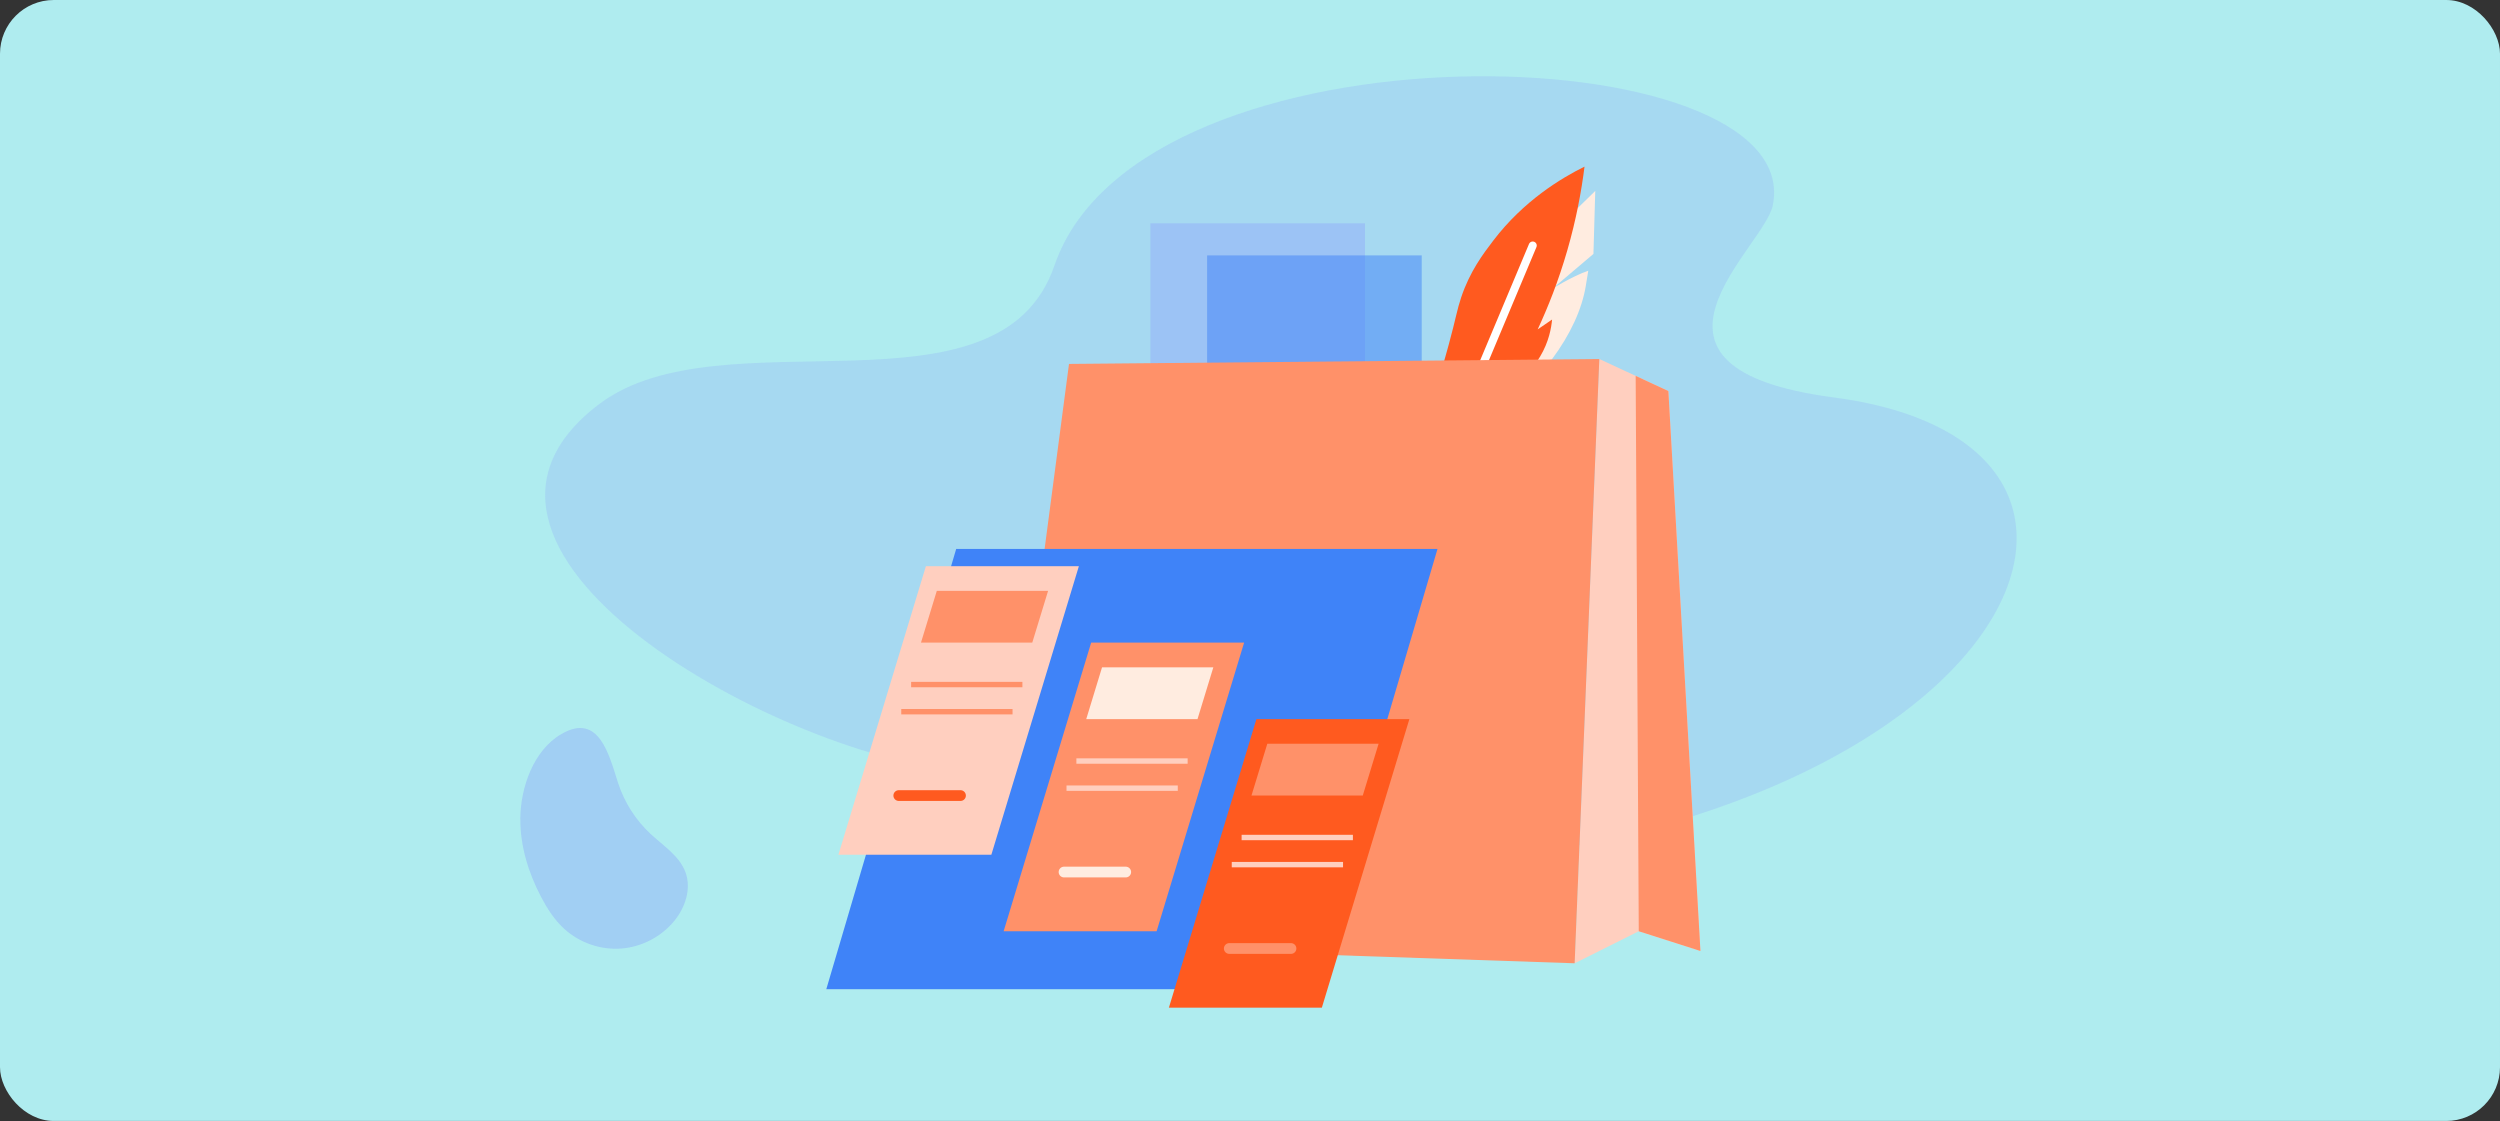 <svg width="930" height="417" viewBox="0 0 930 417" fill="none" xmlns="http://www.w3.org/2000/svg">
<rect x="0" y="0" width="930" height="417" fill="#333333" stroke="none"/>
<g clip-path="url(#clip0_1943_6223)">
<path d="M935 -4H-6V425H935V-4Z" fill="#AFECEF"/>
<path opacity="0.25" d="M222.959 150.29C268.469 115.89 371.699 158.74 392.259 98.76C424.449 4.86 672.409 12.73 659.479 76.4C656.209 92.48 598.559 136.86 682.149 147.85C835.779 168.05 722.719 354.55 408.669 319.8C384.969 317.18 386.979 287.63 363.069 287.15C299.279 285.88 148.609 206.46 222.949 150.28L222.959 150.29Z" fill="#8DA2FB"/>
<path d="M547.199 161.33C547.199 161.33 571.479 141.48 577.369 133.58C584.179 124.44 588.509 114.98 589.919 106.33L590.839 100.7C584.729 102.8 577.099 107.68 577.649 107.27L592.759 94.46L593.439 71.03L572.529 91.43C572.529 91.43 565.989 97.64 561.429 104.52L573.439 116.93L559.319 109.35C556.539 113.57 553.519 128.38 554.519 148.94L547.209 161.33H547.199Z" fill="#FFECE0"/>
<path opacity="0.4" d="M507.779 83.08H427.949V154.65H507.779V83.08Z" fill="#8DA2FB"/>
<path opacity="0.5" d="M528.881 95.01H449.051V166.58H528.881V95.01Z" fill="#3F83F8"/>
<path d="M534.383 143.64C535.513 140.09 537.173 134.7 538.973 128.04C541.653 118.16 542.013 115.22 543.563 110.61C546.823 100.9 551.743 94.43 555.493 89.51C566.833 74.61 580.873 66.22 589.443 61.98C588.303 71.06 586.363 81.63 583.023 93.18C579.743 104.53 575.823 114.36 572.013 122.54C573.803 121.32 575.593 120.09 577.373 118.87C577.093 121.96 576.193 127.18 572.923 132.63C567.543 141.62 559.313 145.26 556.403 146.39C549.063 145.47 541.723 144.55 534.383 143.64Z" fill="#FF5A1F"/>
<path d="M570.172 91.34L547.062 146.39" stroke="white" stroke-width="3" stroke-linecap="round" stroke-linejoin="round"/>
<path d="M594.94 133.55L620.63 145.48L632.56 353.76L609.62 346.42L585.77 358.34L594.94 133.55Z" fill="#FFCFBF"/>
<path d="M609.619 346.42L608.469 139.83L620.629 145.48L632.559 353.76L609.619 346.42Z" fill="#FF9169"/>
<path d="M585.77 358.34L369.23 351L397.67 135.38L594.94 133.55L585.77 358.34Z" fill="#FF9169"/>
<path d="M486.443 367.98H307.383L355.703 204.2H534.753L486.443 367.98Z" fill="#3F83F8"/>
<path d="M368.783 317.97H311.883L344.433 210.62H401.343L368.783 317.97Z" fill="#FFCFBF"/>
<path d="M342.602 239.06L348.492 219.8H389.892L384.002 239.06H342.602Z" fill="#FF9169"/>
<path d="M338.934 254.66H380.334" stroke="#FF9169" stroke-width="2" stroke-miterlimit="10"/>
<path d="M335.266 264.76H376.666" stroke="#FF9169" stroke-width="2" stroke-miterlimit="10"/>
<path d="M334.344 295.95H357.304" stroke="#FF5A1F" stroke-width="4" stroke-linecap="round" stroke-linejoin="round"/>
<path d="M430.262 346.42H373.352L405.912 239.06H462.812L430.262 346.42Z" fill="#FF9169"/>
<path d="M404.082 267.51L409.962 248.24H451.362L445.472 267.51H404.082Z" fill="#FFECE0"/>
<path d="M400.414 283.11H441.804" stroke="#FFCFBF" stroke-width="2" stroke-miterlimit="10"/>
<path d="M396.742 293.2H438.132" stroke="#FFCFBF" stroke-width="2" stroke-miterlimit="10"/>
<path d="M395.82 324.4H418.77" stroke="#FFECE0" stroke-width="4" stroke-linecap="round" stroke-linejoin="round"/>
<path d="M491.728 374.86H434.828L467.388 267.51H524.288L491.728 374.86Z" fill="#FF5A1F"/>
<path d="M465.547 295.95L471.437 276.68H512.837L506.947 295.95H465.547Z" fill="#FF9169"/>
<path d="M461.879 311.55H503.279" stroke="#FFCFBF" stroke-width="2" stroke-miterlimit="10"/>
<path d="M458.211 321.64H499.611" stroke="#FFCFBF" stroke-width="2" stroke-miterlimit="10"/>
<path d="M457.289 352.84H480.249" stroke="#FF9169" stroke-width="4" stroke-linecap="round" stroke-linejoin="round"/>
<path opacity="0.4" d="M193.571 304.58C193.491 314.74 196.591 324.74 201.321 333.73C203.601 338.07 206.311 342.27 209.941 345.57C215.601 350.73 223.431 353.43 231.071 352.86C238.711 352.29 246.051 348.46 250.881 342.52C254.911 337.57 257.191 330.71 255.071 324.69C252.891 318.47 246.801 314.68 241.971 310.18C236.431 305.02 232.241 298.42 229.911 291.21C226.551 280.77 222.811 264.94 208.871 273.04C198.361 279.15 193.651 293.04 193.551 304.59L193.571 304.58Z" fill="#8DA2FB"/>
</g>
<defs>
<clipPath id="clip0_1943_6223">
<rect width="930" height="417" rx="20" fill="white"/>
</clipPath>
</defs>
</svg>
